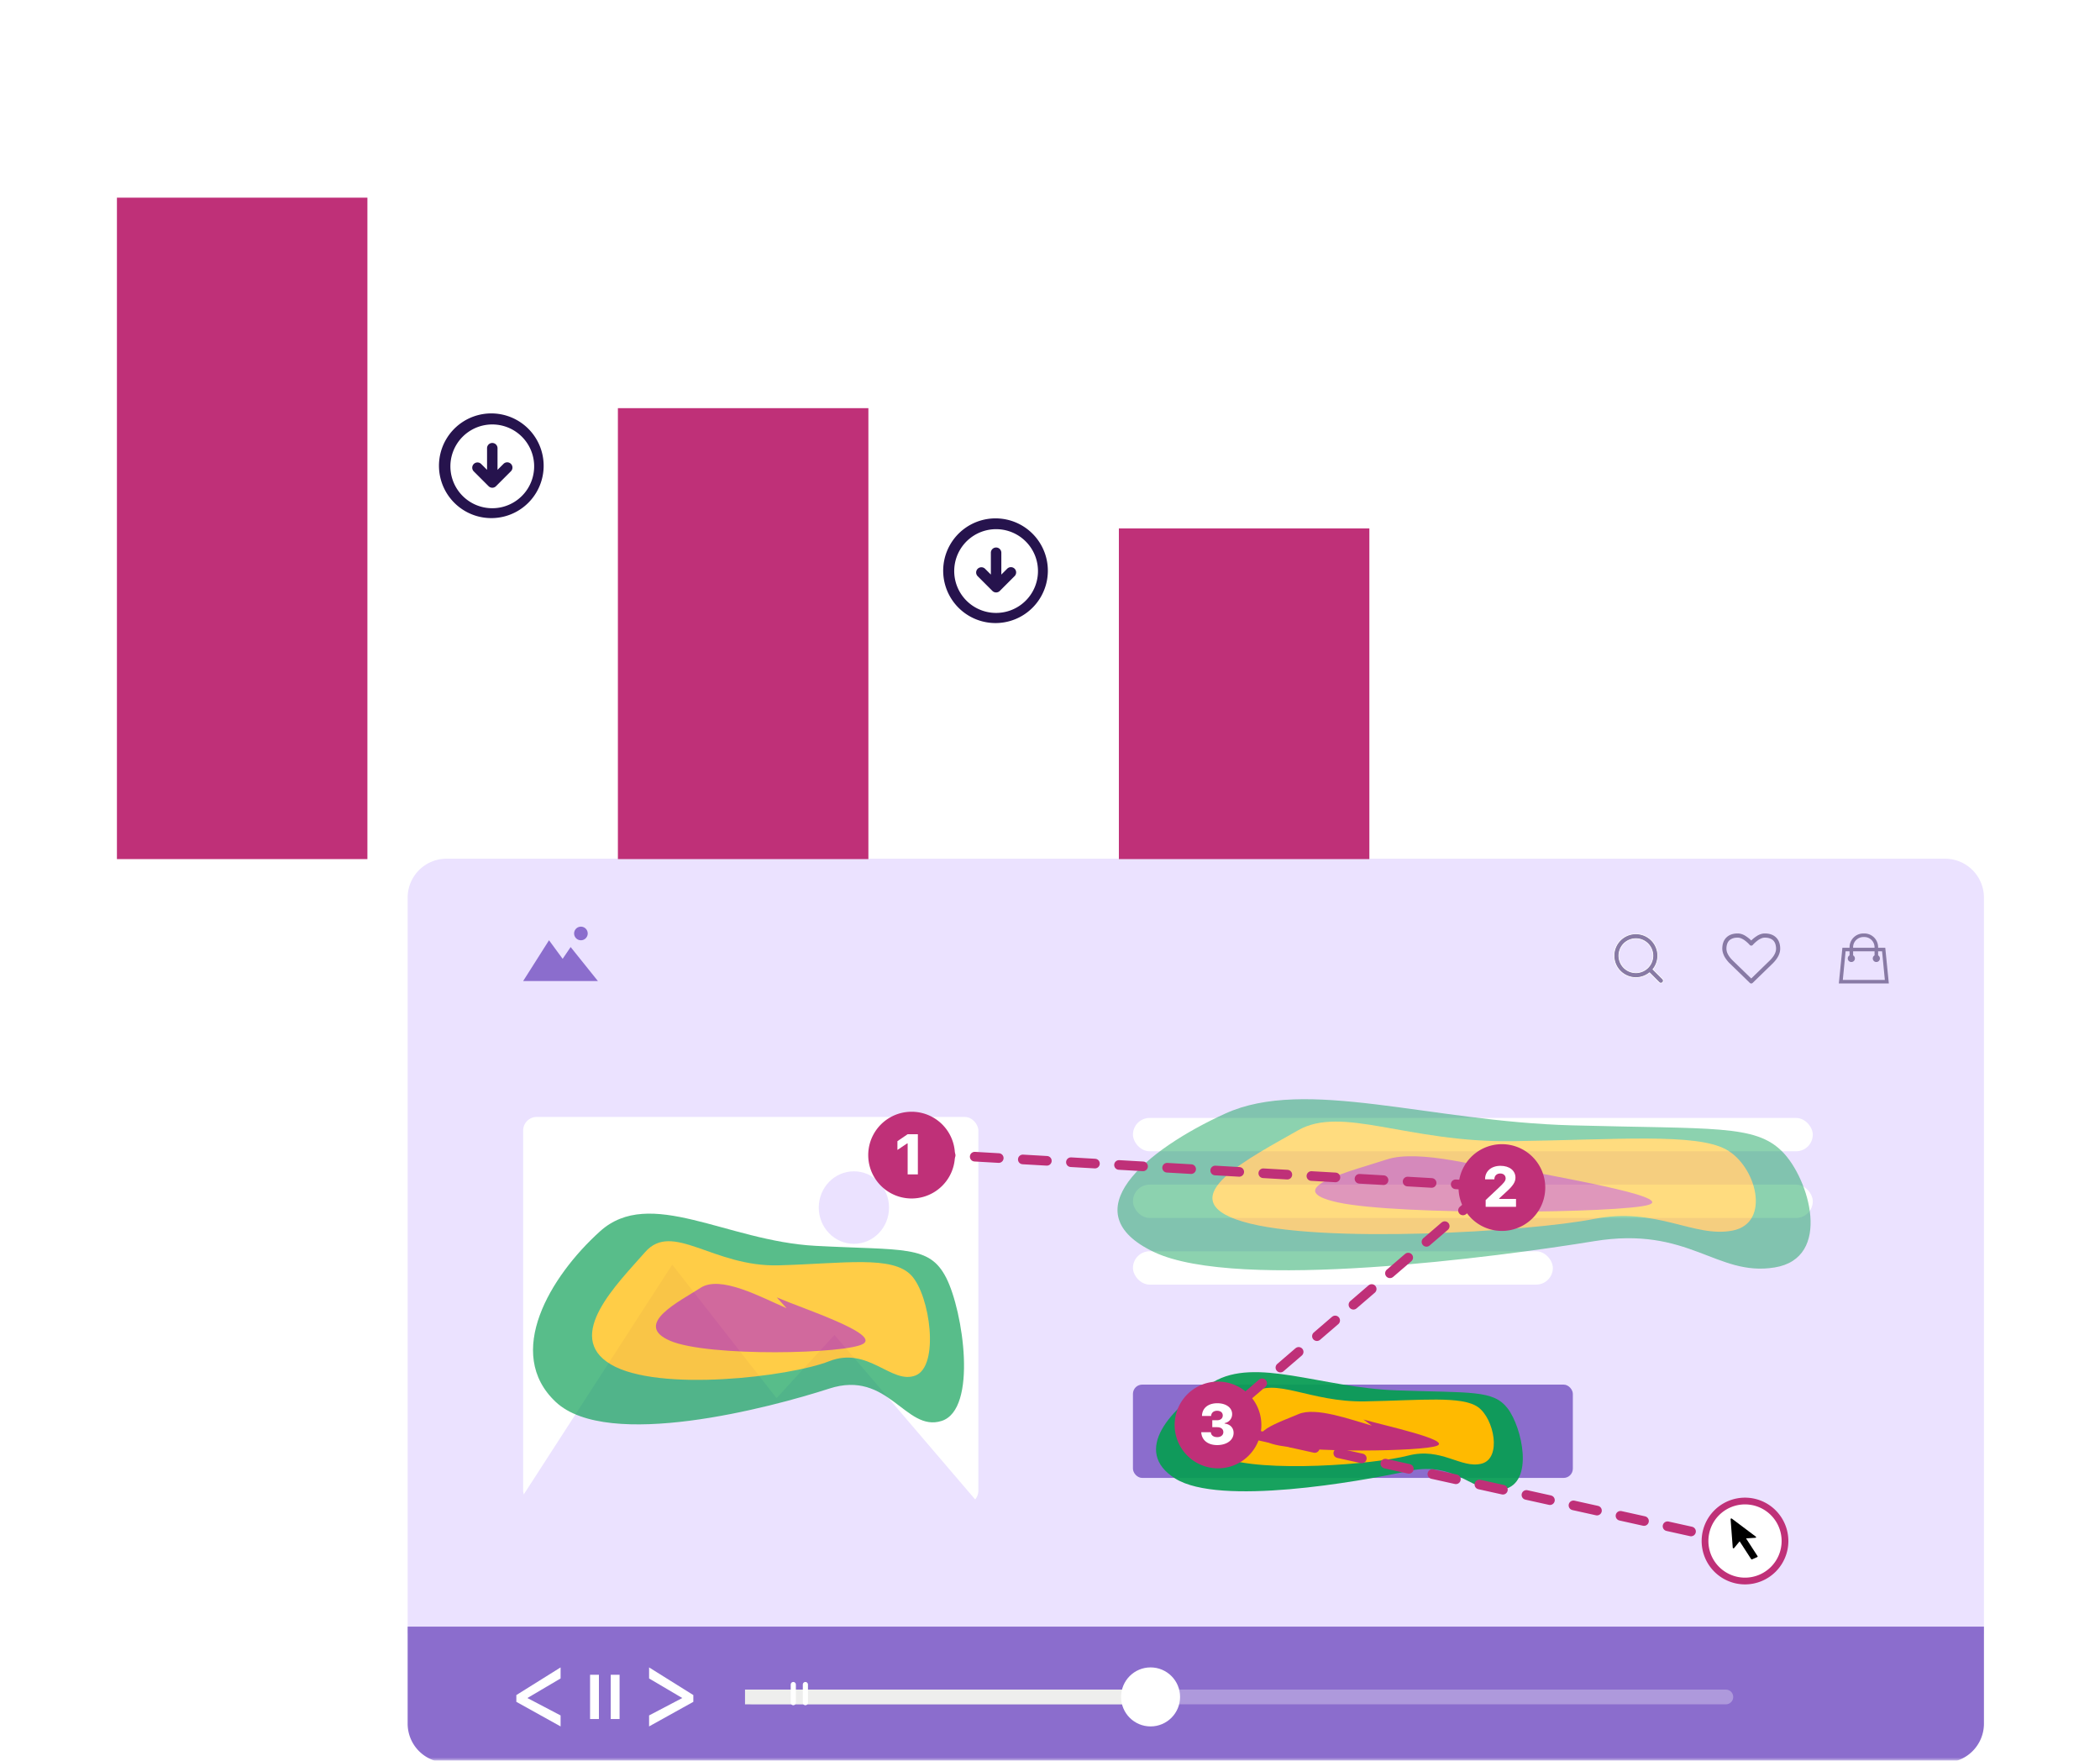 <svg xmlns="http://www.w3.org/2000/svg" width="340" height="285" fill="none" viewBox="0 0 340 285"><mask id="mask0_1337_3675" width="340" height="285" x="0" y="0" maskUnits="userSpaceOnUse" style="mask-type:alpha"><path fill="#fff" d="M0 0h335a5 5 0 0 1 5 5v280H0V0Z"/></mask><g mask="url(#mask0_1337_3675)"><path fill="#EBE2FF" d="M66 145.301A6.301 6.301 0 0 1 72.302 139h242.607a6.3 6.3 0 0 1 6.301 6.301v119.104H66V145.301Z"/><path fill="#8B6DCD" d="m88.889 152.2-4.186 6.6h12.1l-4.413-5.5-1.294 1.907-2.207-3.007ZM94.053 152.201a1.1 1.1 0 1 0 0-2.2 1.1 1.1 0 0 0 0 2.2Z"/><path fill="#26134D" fill-opacity=".5" stroke="#fff" stroke-width=".115" d="M269.183 158.468a.395.395 0 0 1 .086.43.38.38 0 0 1-.086.127v.001a.395.395 0 0 1-.558 0l-1.524-1.53-.036-.036-.04.032a3.51 3.51 0 0 1-2.169.748 3.541 3.541 0 1 1 3.541-3.541 3.506 3.506 0 0 1-.748 2.168l-.031.04.036.036 1.529 1.525Zm-6.619-5.3a2.761 2.761 0 0 0 .343 3.48 2.756 2.756 0 1 0-.343-3.48Z"/><path fill="#26134D" fill-opacity=".5" d="M305.233 153.414h-1.157v-.082a2.225 2.225 0 0 0-2.232-2.231h-.144a2.24 2.24 0 0 0-2.25 2.231v.082h-1.157l-.578 5.783h8.096l-.578-5.783Zm-5.205-.082c0-.916.755-1.653 1.672-1.653h.144a1.65 1.65 0 0 1 1.654 1.653v.082h-3.47v-.082Zm-1.666 5.286.45-4.626h.638v.656a.577.577 0 1 0 .867.501.575.575 0 0 0-.289-.501v-.656h3.47v.656a.577.577 0 1 0 .867.501.575.575 0 0 0-.289-.501v-.656h.64l.45 4.626h-6.804ZM287.553 153.567c0-.284-.038-.535-.113-.753a1.482 1.482 0 0 0-.288-.52 1.38 1.38 0 0 0-.426-.313 1.897 1.897 0 0 0-.492-.164 2.973 2.973 0 0 0-.512-.042c-.182 0-.377.045-.586.135-.21.089-.402.202-.578.337a6.078 6.078 0 0 0-.453.38c-.125.117-.23.225-.314.324a.313.313 0 0 1-.256.116.312.312 0 0 1-.256-.116 3.996 3.996 0 0 0-.314-.324 6.078 6.078 0 0 0-.453-.38 2.658 2.658 0 0 0-.578-.337 1.487 1.487 0 0 0-.586-.135c-.181 0-.352.014-.512.042a1.897 1.897 0 0 0-.492.164c-.168.081-.31.185-.427.313a1.497 1.497 0 0 0-.287.52 2.311 2.311 0 0 0-.113.753c0 .591.326 1.214.979 1.872l3.039 2.951 3.034-2.946c.656-.661.984-1.286.984-1.877Zm.669 0c0 .777-.399 1.568-1.198 2.372l-3.259 3.163a.312.312 0 0 1-.23.095.312.312 0 0 1-.23-.095l-3.265-3.173a1.93 1.93 0 0 1-.143-.137 5.826 5.826 0 0 1-.647-.859 3.268 3.268 0 0 1-.279-.638 2.327 2.327 0 0 1-.123-.728c0-.773.221-1.377.664-1.813.443-.436 1.055-.653 1.836-.653.216 0 .437.037.662.113.225.075.434.177.628.306.193.128.36.248.499.361.14.112.272.232.398.358.125-.126.258-.246.397-.358.14-.113.307-.233.5-.361a2.63 2.63 0 0 1 .628-.306c.225-.076.445-.113.662-.113.781 0 1.393.217 1.836.653.443.436.664 1.04.664 1.813Z"/><rect width="110.068" height="5.395" x="183.43" y="180.964" fill="#fff" rx="2.698"/><rect width="110.068" height="5.395" x="183.43" y="191.755" fill="#fff" rx="2.698"/><rect width="67.983" height="5.395" x="183.43" y="202.546" fill="#fff" rx="2.698"/><rect width="71.22" height="15.107" x="183.43" y="224.127" fill="#8B6DCD" rx="1.499"/><rect width="73.703" height="62.703" x="84.699" y="180.802" fill="#fff" rx="2.2"/><ellipse cx="138.251" cy="195.472" fill="#EBE2FF" rx="5.689" ry="5.87"/><path fill="#EBE2FF" fill-rule="evenodd" d="m81.633 246.804 27.207-42.098 16.887 21.618 9.381-10.24 26.269 30.72H81.633Z" clip-rule="evenodd"/><path fill="#8B6DCD" d="M66 263.307h255.21v15.699a6.302 6.302 0 0 1-6.301 6.302H72.302A6.302 6.302 0 0 1 66 279.006v-15.699Z"/><path fill="#fff" fill-rule="evenodd" d="M95.536 278.261v-7.164h1.433v7.164h-1.433ZM98.88 278.261v-7.164h1.432v7.164H98.88Z" clip-rule="evenodd"/><path fill="#fff" d="m105.09 277.68 5.375-2.818-5.375-3.169v-1.787l7.164 4.477v1.096l-7.164 3.979v-1.778ZM90.762 277.68l-5.375-2.818 5.375-3.169v-1.787l-7.164 4.477v1.096l7.164 3.979v-1.778Z"/><path stroke="#fff" stroke-linecap="round" stroke-width="2.388" d="M121.816 274.688h157.606" opacity=".3"/><path stroke="#EEEEED" stroke-linecap="square" stroke-width="2.388" d="M121.816 274.688h64.475"/><circle cx="186.284" cy="274.682" r="4.776" fill="#fff"/><g filter="url(#filter0_f_1337_3675)" opacity=".931"><path fill="#089D52" fill-rule="evenodd" d="M196.408 223.726c-6.88 4.119-13.253 11.169-6.105 15.623 7.148 4.454 29.553.525 37.699-1.229 8.145-1.754 10.468 4.021 15.459 2.964 4.991-1.056 2.972-10.039.648-13.084-2.324-3.044-5.84-2.506-18.048-2.942-12.207-.437-22.774-5.451-29.653-1.332Z" clip-rule="evenodd"/></g><g filter="url(#filter1_f_1337_3675)"><path fill="#FFBA00" fill-rule="evenodd" d="M202.612 225.637c-3.782 2.874-11.266 7.696-4.726 10.272 6.54 2.575 24.668 1.127 30.079-.287 5.411-1.413 8.584 2.157 11.905 1.303 3.321-.855 2.033-7.3-.57-9.154-2.604-1.854-9.258-1.093-18.284-.926-9.025.166-14.623-4.081-18.404-1.208Z" clip-rule="evenodd"/></g><g filter="url(#filter2_f_1337_3675)"><path fill="#BF3078" fill-rule="evenodd" d="M222.097 230.768c-3.53-1.011-9.113-3.058-11.865-1.862-2.751 1.195-9.429 3.339-4.184 4.842 5.245 1.502 24.478 1.206 26.643.265 2.166-.941-8.408-3.223-11.938-4.234l1.344.989Z" clip-rule="evenodd" style="mix-blend-mode:color-burn"/></g><g opacity=".5"><g filter="url(#filter3_f_1337_3675)" opacity=".931"><path fill="#089D52" fill-rule="evenodd" d="M198.393 180.248c-13 5.914-25.043 16.035-11.536 22.43 13.508 6.394 55.844.753 71.237-1.765 15.392-2.519 19.78 5.772 29.212 4.255 9.431-1.516 5.617-14.412 1.225-18.783-4.391-4.371-11.036-3.598-34.104-4.225-23.067-.627-43.034-7.826-56.034-1.912Z" clip-rule="evenodd"/></g><g filter="url(#filter4_f_1337_3675)"><path fill="#FFBA00" fill-rule="evenodd" d="M210.113 182.991c-7.145 4.125-21.288 11.047-8.929 14.745 12.358 3.698 46.613 1.618 56.838-.411 10.225-2.029 16.22 3.096 22.495 1.87 6.276-1.227 3.843-10.48-1.077-13.141-4.92-2.662-17.494-1.57-34.549-1.33-17.054.239-27.633-5.859-34.778-1.733Z" clip-rule="evenodd"/></g><g filter="url(#filter5_f_1337_3675)"><path fill="#BF3078" fill-rule="evenodd" d="M246.939 190.358c-6.67-1.452-17.22-4.39-22.419-2.673-5.199 1.716-17.817 4.794-7.906 6.951 9.911 2.157 46.253 1.731 50.345.38 4.092-1.351-15.889-4.626-22.559-6.078l2.539 1.42Z" clip-rule="evenodd" style="mix-blend-mode:color-burn"/></g></g><g opacity=".8"><g opacity=".9"><g filter="url(#filter6_f_1337_3675)" opacity=".931"><path fill="#089D52" fill-rule="evenodd" d="M97.157 199.308c-8.084 7.286-15.573 19.755-7.173 27.633s34.727.928 44.299-2.174c9.572-3.103 12.301 7.111 18.166 5.243 5.865-1.868 3.493-17.756.762-23.141-2.731-5.386-6.863-4.433-21.208-5.205-14.345-.772-26.762-9.641-34.846-2.356Z" clip-rule="evenodd"/></g><g filter="url(#filter7_f_1337_3675)"><path fill="#FFBA00" fill-rule="evenodd" d="M104.443 202.687c-4.444 5.082-13.238 13.611-5.553 18.166 7.685 4.556 28.987 1.994 35.346-.506 6.358-2.501 10.086 3.814 13.989 2.303 3.902-1.511 2.389-12.91-.67-16.19-3.06-3.279-10.879-1.933-21.485-1.638-10.606.295-17.184-7.218-21.627-2.135Z" clip-rule="evenodd"/></g><g filter="url(#filter8_f_1337_3675)"><path fill="#BF3078" fill-rule="evenodd" d="M127.348 211.763c-4.148-1.789-10.708-5.408-13.941-3.294-3.233 2.115-11.08 5.907-4.917 8.564 6.163 2.658 28.763 2.133 31.308.469 2.544-1.665-9.881-5.7-14.029-7.488l1.579 1.749Z" clip-rule="evenodd" style="mix-blend-mode:color-burn"/></g></g></g><path stroke="#BF3078" stroke-dasharray="3.9 3.9" stroke-linecap="round" stroke-linejoin="round" stroke-width="1.56" d="m150.023 186.785 91.372 5.251-44.972 38.702 85.932 19.062"/><path fill="#BF3078" d="M243.165 199.251a7.02 7.02 0 1 0 0-14.04 7.02 7.02 0 0 0 0 14.04Z"/><path fill="#fff" d="M242.946 188.713c-1.501 0-2.505.87-2.505 2.155v.027h1.506v-.032c0-.532.385-.909.941-.909.533 0 .883.318.883.793 0 .381-.242.708-1.192 1.587l-2.043 1.922v1.097h4.915v-1.28h-2.724v-.086l1.066-.982c1.147-1.021 1.568-1.657 1.568-2.374 0-1.143-.968-1.918-2.415-1.918Z"/><path fill="#BF3078" d="M197.2 237.682a7.02 7.02 0 1 0 0-14.04 7.02 7.02 0 0 0 0 14.04ZM147.591 194a7.02 7.02 0 1 0 0-14.04 7.02 7.02 0 0 0 0 14.04Z"/><path fill="#fff" d="M146.952 185.088v5.014h1.655v-6.506h-1.655l-1.655 1.127v1.424l1.569-1.059h.086ZM196.274 231.023v-1.127h.788c.548 0 .908-.307.908-.775s-.351-.757-.922-.757c-.56 0-.939.334-.957.837h-1.483c.022-1.256.984-2.057 2.476-2.057 1.425 0 2.405.717 2.405 1.755a1.45 1.45 0 0 1-1.215 1.456v.084c.886.094 1.451.677 1.451 1.506 0 1.162-1.096 1.973-2.668 1.973-1.5 0-2.512-.82-2.569-2.08h1.559c.022.49.419.792 1.037.792.579 0 .98-.329.98-.81 0-.495-.378-.797-1.002-.797h-.788Z"/><path fill="#fff" stroke="#BF3078" stroke-width="1.092" d="M282.525 255.922a6.473 6.473 0 0 0 6.474-6.474 6.473 6.473 0 0 0-6.474-6.474 6.473 6.473 0 0 0-6.474 6.474 6.473 6.473 0 0 0 6.474 6.474Z"/><path fill="#000" d="m284.279 248.738-3.885-2.917a.139.139 0 0 0-.065-.024.14.14 0 0 0-.07.01c-.044.02-.07.061-.067.103l.349 4.623c.003.044.039.082.088.094a.133.133 0 0 0 .133-.042l.893-1.088 1.863 2.875a.129.129 0 0 0 .115.054.13.13 0 0 0 .047-.012l.828-.37a.134.134 0 0 0 .037-.025.117.117 0 0 0 .024-.038c.005-.014.007-.028.005-.042a.091.091 0 0 0-.014-.04l-1.865-2.879 1.511-.097a.12.12 0 0 0 .108-.073.094.094 0 0 0-.035-.112Z"/><path fill="#BF3078" d="M18.93 32h40.555v107.066H18.93V32Zm81.11 34.067h40.556v72.999H100.04v-73Zm81.111 19.466h40.555v53.533h-40.555V85.533Z"/><path fill="#26134D" fill-rule="evenodd" d="m81.5 75.106-.949.95v-3.534a.848.848 0 0 0-1.695 0v3.533l-.95-.949a.847.847 0 0 0-1.2 1.199l2.398 2.396a.844.844 0 0 0 1.2 0l2.395-2.396a.848.848 0 1 0-1.198-1.199Zm2.44-6.958a8.474 8.474 0 1 0-8.656 14.57 8.474 8.474 0 0 0 8.656-14.57Zm1.634 10.73a6.78 6.78 0 1 1-11.743-6.782 6.78 6.78 0 0 1 11.743 6.781ZM163.071 92.056l-.95.95v-3.534a.847.847 0 1 0-1.695 0v3.534l-.95-.95a.85.85 0 0 0-1.434.604.85.85 0 0 0 .235.595l2.397 2.397a.85.85 0 0 0 .925.184.85.85 0 0 0 .275-.184l2.395-2.397a.85.85 0 0 0 .001-1.2.848.848 0 0 0-1.199.001Zm2.44-6.958a8.483 8.483 0 0 0-6.472-.913 8.473 8.473 0 0 0-6.029 10.444 8.476 8.476 0 0 0 4.027 5.147 8.475 8.475 0 0 0 8.474-14.678Zm1.634 10.73a6.784 6.784 0 0 1-9.262 2.48 6.777 6.777 0 0 1-2.481-9.261 6.782 6.782 0 0 1 9.262-2.481 6.774 6.774 0 0 1 3.331 6.757 6.778 6.778 0 0 1-.85 2.505Z" clip-rule="evenodd"/><path stroke="#fff" stroke-linecap="round" stroke-linejoin="round" stroke-width=".833" d="M128.438 272.678v2.933m1.958-2.933v2.933"/></g><defs><filter id="filter0_f_1337_3675" width="88.993" height="48.895" x="172.361" y="207.309" color-interpolation-filters="sRGB" filterUnits="userSpaceOnUse"><feFlood flood-opacity="0" result="BackgroundImageFix"/><feBlend in="SourceGraphic" in2="BackgroundImageFix" mode="normal" result="shape"/><feGaussianBlur result="effect1_foregroundBlur_1337_3675" stdDeviation="7.402"/></filter><filter id="filter1_f_1337_3675" width="66.296" height="32.428" x="185.432" y="214.768" color-interpolation-filters="sRGB" filterUnits="userSpaceOnUse"><feFlood flood-opacity="0" result="BackgroundImageFix"/><feBlend in="SourceGraphic" in2="BackgroundImageFix" mode="normal" result="shape"/><feGaussianBlur result="effect1_foregroundBlur_1337_3675" stdDeviation="4.934"/></filter><filter id="filter2_f_1337_3675" width="38.756" height="16.124" x="199.159" y="223.608" color-interpolation-filters="sRGB" filterUnits="userSpaceOnUse"><feFlood flood-opacity="0" result="BackgroundImageFix"/><feBlend in="SourceGraphic" in2="BackgroundImageFix" mode="normal" result="shape"/><feGaussianBlur result="effect1_foregroundBlur_1337_3675" stdDeviation="2.467"/></filter><filter id="filter3_f_1337_3675" width="141.822" height="57.297" x="166.126" y="163.128" color-interpolation-filters="sRGB" filterUnits="userSpaceOnUse"><feFlood flood-opacity="0" result="BackgroundImageFix"/><feBlend in="SourceGraphic" in2="BackgroundImageFix" mode="normal" result="shape"/><feGaussianBlur result="effect1_foregroundBlur_1337_3675" stdDeviation="7.402"/></filter><filter id="filter4_f_1337_3675" width="107.714" height="37.957" x="186.432" y="171.686" color-interpolation-filters="sRGB" filterUnits="userSpaceOnUse"><feFlood flood-opacity="0" result="BackgroundImageFix"/><feBlend in="SourceGraphic" in2="BackgroundImageFix" mode="normal" result="shape"/><feGaussianBlur result="effect1_foregroundBlur_1337_3675" stdDeviation="4.934"/></filter><filter id="filter5_f_1337_3675" width="64.455" height="18.848" x="207.987" y="182.228" color-interpolation-filters="sRGB" filterUnits="userSpaceOnUse"><feFlood flood-opacity="0" result="BackgroundImageFix"/><feBlend in="SourceGraphic" in2="BackgroundImageFix" mode="normal" result="shape"/><feGaussianBlur result="effect1_foregroundBlur_1337_3675" stdDeviation="2.467"/></filter><filter id="filter6_f_1337_3675" width="99.392" height="63.721" x="71.493" y="181.651" color-interpolation-filters="sRGB" filterUnits="userSpaceOnUse"><feFlood flood-opacity="0" result="BackgroundImageFix"/><feBlend in="SourceGraphic" in2="BackgroundImageFix" mode="normal" result="shape"/><feGaussianBlur result="effect1_foregroundBlur_1337_3675" stdDeviation="7.402"/></filter><filter id="filter7_f_1337_3675" width="74.449" height="42.184" x="85.983" y="191.048" color-interpolation-filters="sRGB" filterUnits="userSpaceOnUse"><feFlood flood-opacity="0" result="BackgroundImageFix"/><feBlend in="SourceGraphic" in2="BackgroundImageFix" mode="normal" result="shape"/><feGaussianBlur result="effect1_foregroundBlur_1337_3675" stdDeviation="4.934"/></filter><filter id="filter8_f_1337_3675" width="43.81" height="20.932" x="101.261" y="202.891" color-interpolation-filters="sRGB" filterUnits="userSpaceOnUse"><feFlood flood-opacity="0" result="BackgroundImageFix"/><feBlend in="SourceGraphic" in2="BackgroundImageFix" mode="normal" result="shape"/><feGaussianBlur result="effect1_foregroundBlur_1337_3675" stdDeviation="2.467"/></filter></defs></svg>